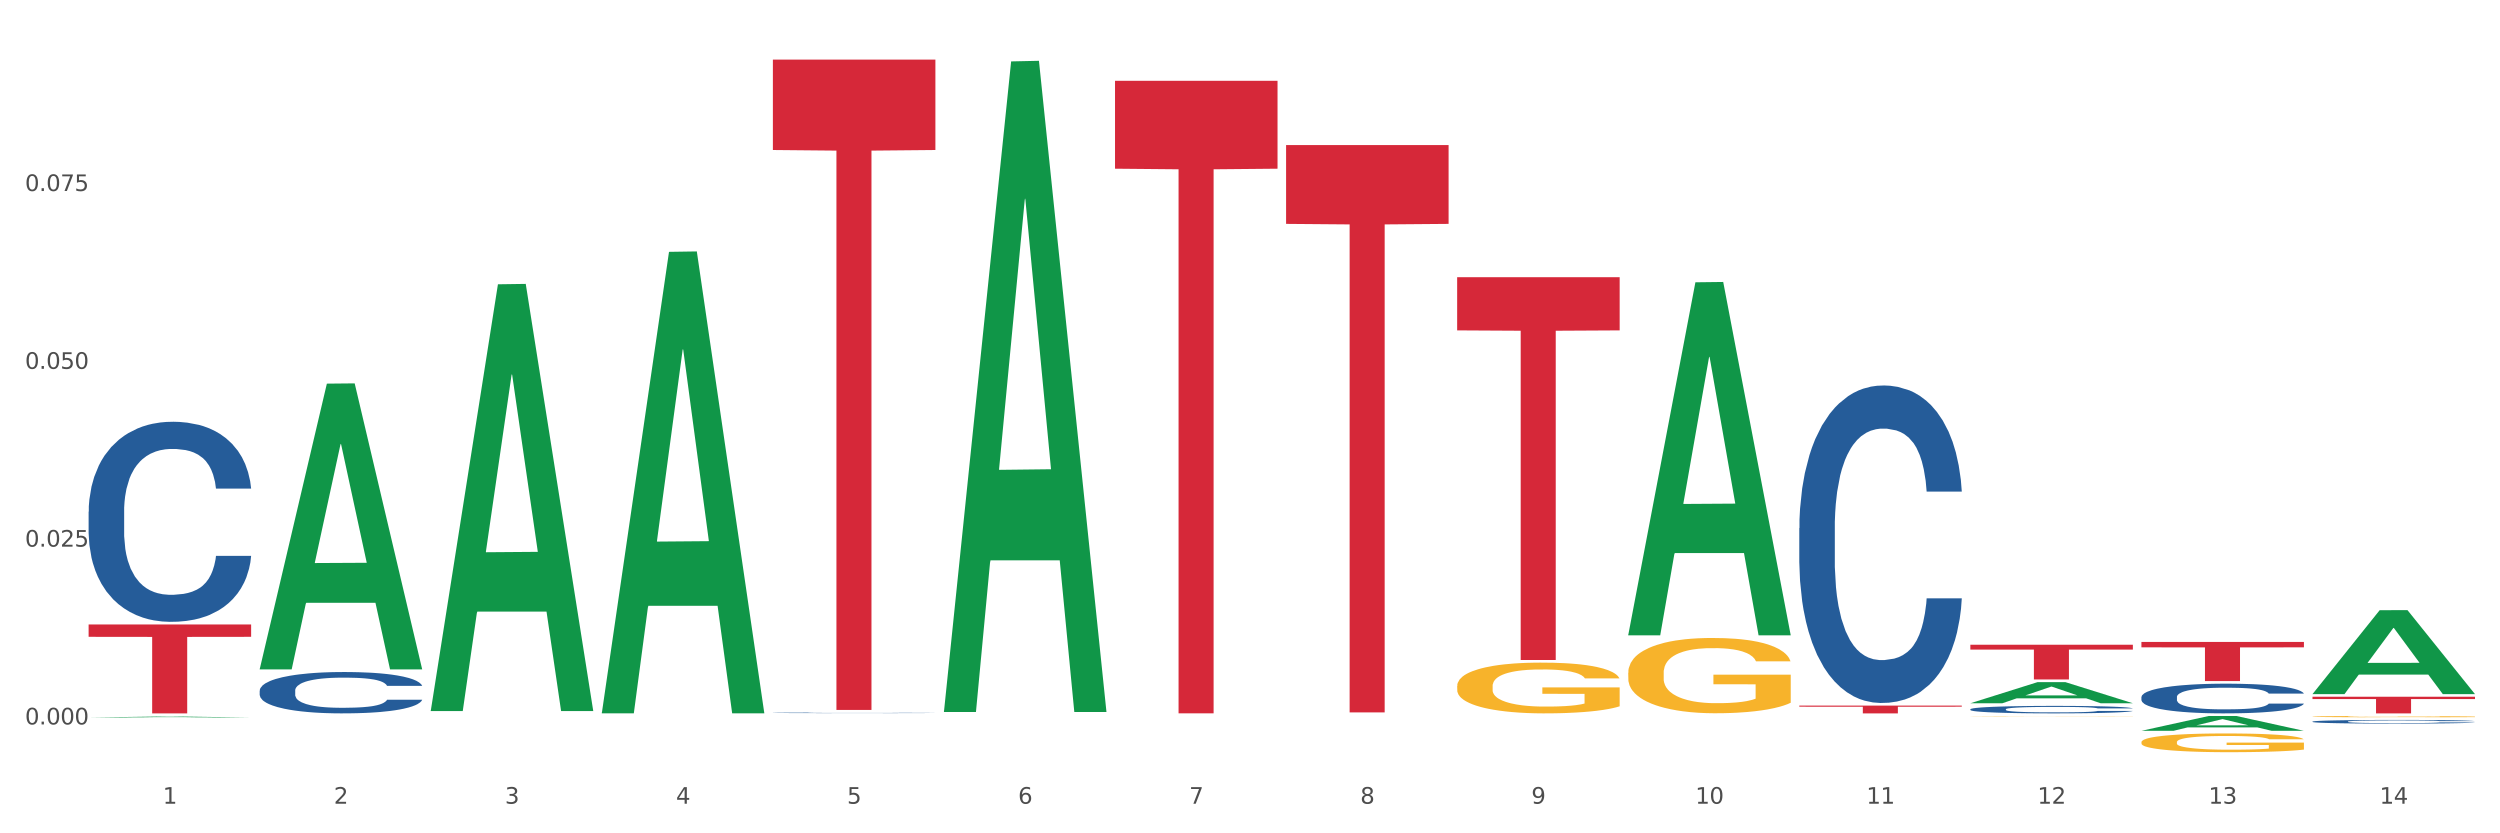 <?xml version="1.0" encoding="utf-8" standalone="no"?>
<!DOCTYPE svg PUBLIC "-//W3C//DTD SVG 1.1//EN"
  "http://www.w3.org/Graphics/SVG/1.1/DTD/svg11.dtd">
<svg xmlns:xlink="http://www.w3.org/1999/xlink" width="1080pt" height="360pt" viewBox="0 0 1080 360" xmlns="http://www.w3.org/2000/svg" version="1.1">
 <rect x="0" y="0" width="1080" height="360" fill="#333333" stroke="none"/>
 <defs>
  <style type="text/css">*{stroke-linejoin: round; stroke-linecap: butt}</style>
 </defs>
 <g id="figure_1">
  <g id="patch_1">
   <path d="M 0 360 
L 1080 360 
L 1080 0 
L 0 0 
z
" style="fill: #ffffff; stroke: #ffffff; stroke-linejoin: miter"/>
  </g>
  <g id="axes_1">
   <g id="matplotlib.axis_1">
    <g id="xtick_1">
     <g id="text_1">
      <!-- 1 -->
      <g style="fill: #4d4d4d" transform="translate(70.332 347.204) scale(0.096 -0.096)">
       <defs>
        <path id="DejaVuSans-31" d="M 794 531 
L 1825 531 
L 1825 4091 
L 703 3866 
L 703 4441 
L 1819 4666 
L 2450 4666 
L 2450 531 
L 3481 531 
L 3481 0 
L 794 0 
L 794 531 
z
" transform="scale(0.016)"/>
       </defs>
       <use xlink:href="#DejaVuSans-31"/>
      </g>
     </g>
    </g>
    <g id="xtick_2">
     <g id="text_2">
      <!-- 2 -->
      <g style="fill: #4d4d4d" transform="translate(144.233 347.204) scale(0.096 -0.096)">
       <defs>
        <path id="DejaVuSans-32" d="M 1228 531 
L 3431 531 
L 3431 0 
L 469 0 
L 469 531 
Q 828 903 1448 1529 
Q 2069 2156 2228 2338 
Q 2531 2678 2651 2914 
Q 2772 3150 2772 3378 
Q 2772 3750 2511 3984 
Q 2250 4219 1831 4219 
Q 1534 4219 1204 4116 
Q 875 4013 500 3803 
L 500 4441 
Q 881 4594 1212 4672 
Q 1544 4750 1819 4750 
Q 2544 4750 2975 4387 
Q 3406 4025 3406 3419 
Q 3406 3131 3298 2873 
Q 3191 2616 2906 2266 
Q 2828 2175 2409 1742 
Q 1991 1309 1228 531 
z
" transform="scale(0.016)"/>
       </defs>
       <use xlink:href="#DejaVuSans-32"/>
      </g>
     </g>
    </g>
    <g id="xtick_3">
     <g id="text_3">
      <!-- 3 -->
      <g style="fill: #4d4d4d" transform="translate(218.134 347.204) scale(0.096 -0.096)">
       <defs>
        <path id="DejaVuSans-33" d="M 2597 2516 
Q 3050 2419 3304 2112 
Q 3559 1806 3559 1356 
Q 3559 666 3084 287 
Q 2609 -91 1734 -91 
Q 1441 -91 1130 -33 
Q 819 25 488 141 
L 488 750 
Q 750 597 1062 519 
Q 1375 441 1716 441 
Q 2309 441 2620 675 
Q 2931 909 2931 1356 
Q 2931 1769 2642 2001 
Q 2353 2234 1838 2234 
L 1294 2234 
L 1294 2753 
L 1863 2753 
Q 2328 2753 2575 2939 
Q 2822 3125 2822 3475 
Q 2822 3834 2567 4026 
Q 2313 4219 1838 4219 
Q 1578 4219 1281 4162 
Q 984 4106 628 3988 
L 628 4550 
Q 988 4650 1302 4700 
Q 1616 4750 1894 4750 
Q 2613 4750 3031 4423 
Q 3450 4097 3450 3541 
Q 3450 3153 3228 2886 
Q 3006 2619 2597 2516 
z
" transform="scale(0.016)"/>
       </defs>
       <use xlink:href="#DejaVuSans-33"/>
      </g>
     </g>
    </g>
    <g id="xtick_4">
     <g id="text_4">
      <!-- 4 -->
      <g style="fill: #4d4d4d" transform="translate(292.034 347.204) scale(0.096 -0.096)">
       <defs>
        <path id="DejaVuSans-34" d="M 2419 4116 
L 825 1625 
L 2419 1625 
L 2419 4116 
z
M 2253 4666 
L 3047 4666 
L 3047 1625 
L 3713 1625 
L 3713 1100 
L 3047 1100 
L 3047 0 
L 2419 0 
L 2419 1100 
L 313 1100 
L 313 1709 
L 2253 4666 
z
" transform="scale(0.016)"/>
       </defs>
       <use xlink:href="#DejaVuSans-34"/>
      </g>
     </g>
    </g>
    <g id="xtick_5">
     <g id="text_5">
      <!-- 5 -->
      <g style="fill: #4d4d4d" transform="translate(365.935 347.204) scale(0.096 -0.096)">
       <defs>
        <path id="DejaVuSans-35" d="M 691 4666 
L 3169 4666 
L 3169 4134 
L 1269 4134 
L 1269 2991 
Q 1406 3038 1543 3061 
Q 1681 3084 1819 3084 
Q 2600 3084 3056 2656 
Q 3513 2228 3513 1497 
Q 3513 744 3044 326 
Q 2575 -91 1722 -91 
Q 1428 -91 1123 -41 
Q 819 9 494 109 
L 494 744 
Q 775 591 1075 516 
Q 1375 441 1709 441 
Q 2250 441 2565 725 
Q 2881 1009 2881 1497 
Q 2881 1984 2565 2268 
Q 2250 2553 1709 2553 
Q 1456 2553 1204 2497 
Q 953 2441 691 2322 
L 691 4666 
z
" transform="scale(0.016)"/>
       </defs>
       <use xlink:href="#DejaVuSans-35"/>
      </g>
     </g>
    </g>
    <g id="xtick_6">
     <g id="text_6">
      <!-- 6 -->
      <g style="fill: #4d4d4d" transform="translate(439.836 347.204) scale(0.096 -0.096)">
       <defs>
        <path id="DejaVuSans-36" d="M 2113 2584 
Q 1688 2584 1439 2293 
Q 1191 2003 1191 1497 
Q 1191 994 1439 701 
Q 1688 409 2113 409 
Q 2538 409 2786 701 
Q 3034 994 3034 1497 
Q 3034 2003 2786 2293 
Q 2538 2584 2113 2584 
z
M 3366 4563 
L 3366 3988 
Q 3128 4100 2886 4159 
Q 2644 4219 2406 4219 
Q 1781 4219 1451 3797 
Q 1122 3375 1075 2522 
Q 1259 2794 1537 2939 
Q 1816 3084 2150 3084 
Q 2853 3084 3261 2657 
Q 3669 2231 3669 1497 
Q 3669 778 3244 343 
Q 2819 -91 2113 -91 
Q 1303 -91 875 529 
Q 447 1150 447 2328 
Q 447 3434 972 4092 
Q 1497 4750 2381 4750 
Q 2619 4750 2861 4703 
Q 3103 4656 3366 4563 
z
" transform="scale(0.016)"/>
       </defs>
       <use xlink:href="#DejaVuSans-36"/>
      </g>
     </g>
    </g>
    <g id="xtick_7">
     <g id="text_7">
      <!-- 7 -->
      <g style="fill: #4d4d4d" transform="translate(513.737 347.204) scale(0.096 -0.096)">
       <defs>
        <path id="DejaVuSans-37" d="M 525 4666 
L 3525 4666 
L 3525 4397 
L 1831 0 
L 1172 0 
L 2766 4134 
L 525 4134 
L 525 4666 
z
" transform="scale(0.016)"/>
       </defs>
       <use xlink:href="#DejaVuSans-37"/>
      </g>
     </g>
    </g>
    <g id="xtick_8">
     <g id="text_8">
      <!-- 8 -->
      <g style="fill: #4d4d4d" transform="translate(587.638 347.204) scale(0.096 -0.096)">
       <defs>
        <path id="DejaVuSans-38" d="M 2034 2216 
Q 1584 2216 1326 1975 
Q 1069 1734 1069 1313 
Q 1069 891 1326 650 
Q 1584 409 2034 409 
Q 2484 409 2743 651 
Q 3003 894 3003 1313 
Q 3003 1734 2745 1975 
Q 2488 2216 2034 2216 
z
M 1403 2484 
Q 997 2584 770 2862 
Q 544 3141 544 3541 
Q 544 4100 942 4425 
Q 1341 4750 2034 4750 
Q 2731 4750 3128 4425 
Q 3525 4100 3525 3541 
Q 3525 3141 3298 2862 
Q 3072 2584 2669 2484 
Q 3125 2378 3379 2068 
Q 3634 1759 3634 1313 
Q 3634 634 3220 271 
Q 2806 -91 2034 -91 
Q 1263 -91 848 271 
Q 434 634 434 1313 
Q 434 1759 690 2068 
Q 947 2378 1403 2484 
z
M 1172 3481 
Q 1172 3119 1398 2916 
Q 1625 2713 2034 2713 
Q 2441 2713 2670 2916 
Q 2900 3119 2900 3481 
Q 2900 3844 2670 4047 
Q 2441 4250 2034 4250 
Q 1625 4250 1398 4047 
Q 1172 3844 1172 3481 
z
" transform="scale(0.016)"/>
       </defs>
       <use xlink:href="#DejaVuSans-38"/>
      </g>
     </g>
    </g>
    <g id="xtick_9">
     <g id="text_9">
      <!-- 9 -->
      <g style="fill: #4d4d4d" transform="translate(661.539 347.204) scale(0.096 -0.096)">
       <defs>
        <path id="DejaVuSans-39" d="M 703 97 
L 703 672 
Q 941 559 1184 500 
Q 1428 441 1663 441 
Q 2288 441 2617 861 
Q 2947 1281 2994 2138 
Q 2813 1869 2534 1725 
Q 2256 1581 1919 1581 
Q 1219 1581 811 2004 
Q 403 2428 403 3163 
Q 403 3881 828 4315 
Q 1253 4750 1959 4750 
Q 2769 4750 3195 4129 
Q 3622 3509 3622 2328 
Q 3622 1225 3098 567 
Q 2575 -91 1691 -91 
Q 1453 -91 1209 -44 
Q 966 3 703 97 
z
M 1959 2075 
Q 2384 2075 2632 2365 
Q 2881 2656 2881 3163 
Q 2881 3666 2632 3958 
Q 2384 4250 1959 4250 
Q 1534 4250 1286 3958 
Q 1038 3666 1038 3163 
Q 1038 2656 1286 2365 
Q 1534 2075 1959 2075 
z
" transform="scale(0.016)"/>
       </defs>
       <use xlink:href="#DejaVuSans-39"/>
      </g>
     </g>
    </g>
    <g id="xtick_10">
     <g id="text_10">
      <!-- 10 -->
      <g style="fill: #4d4d4d" transform="translate(732.386 347.204) scale(0.096 -0.096)">
       <defs>
        <path id="DejaVuSans-30" d="M 2034 4250 
Q 1547 4250 1301 3770 
Q 1056 3291 1056 2328 
Q 1056 1369 1301 889 
Q 1547 409 2034 409 
Q 2525 409 2770 889 
Q 3016 1369 3016 2328 
Q 3016 3291 2770 3770 
Q 2525 4250 2034 4250 
z
M 2034 4750 
Q 2819 4750 3233 4129 
Q 3647 3509 3647 2328 
Q 3647 1150 3233 529 
Q 2819 -91 2034 -91 
Q 1250 -91 836 529 
Q 422 1150 422 2328 
Q 422 3509 836 4129 
Q 1250 4750 2034 4750 
z
" transform="scale(0.016)"/>
       </defs>
       <use xlink:href="#DejaVuSans-31"/>
       <use xlink:href="#DejaVuSans-30" transform="translate(63.623 0)"/>
      </g>
     </g>
    </g>
    <g id="xtick_11">
     <g id="text_11">
      <!-- 11 -->
      <g style="fill: #4d4d4d" transform="translate(806.287 347.204) scale(0.096 -0.096)">
       <use xlink:href="#DejaVuSans-31"/>
       <use xlink:href="#DejaVuSans-31" transform="translate(63.623 0)"/>
      </g>
     </g>
    </g>
    <g id="xtick_12">
     <g id="text_12">
      <!-- 12 -->
      <g style="fill: #4d4d4d" transform="translate(880.187 347.204) scale(0.096 -0.096)">
       <use xlink:href="#DejaVuSans-31"/>
       <use xlink:href="#DejaVuSans-32" transform="translate(63.623 0)"/>
      </g>
     </g>
    </g>
    <g id="xtick_13">
     <g id="text_13">
      <!-- 13 -->
      <g style="fill: #4d4d4d" transform="translate(954.088 347.204) scale(0.096 -0.096)">
       <use xlink:href="#DejaVuSans-31"/>
       <use xlink:href="#DejaVuSans-33" transform="translate(63.623 0)"/>
      </g>
     </g>
    </g>
    <g id="xtick_14">
     <g id="text_14">
      <!-- 14 -->
      <g style="fill: #4d4d4d" transform="translate(1027.989 347.204) scale(0.096 -0.096)">
       <use xlink:href="#DejaVuSans-31"/>
       <use xlink:href="#DejaVuSans-34" transform="translate(63.623 0)"/>
      </g>
     </g>
    </g>
    <g id="xtick_15"/>
    <g id="xtick_16"/>
    <g id="xtick_17"/>
    <g id="xtick_18"/>
    <g id="xtick_19"/>
    <g id="xtick_20"/>
    <g id="xtick_21"/>
    <g id="xtick_22"/>
    <g id="xtick_23"/>
    <g id="xtick_24"/>
    <g id="xtick_25"/>
    <g id="xtick_26"/>
    <g id="xtick_27"/>
   </g>
   <g id="matplotlib.axis_2">
    <g id="ytick_1">
     <g id="text_15">
      <!-- 0.000 -->
      <g style="fill: #4d4d4d" transform="translate(10.8 312.959) scale(0.096 -0.096)">
       <defs>
        <path id="DejaVuSans-2e" d="M 684 794 
L 1344 794 
L 1344 0 
L 684 0 
L 684 794 
z
" transform="scale(0.016)"/>
       </defs>
       <use xlink:href="#DejaVuSans-30"/>
       <use xlink:href="#DejaVuSans-2e" transform="translate(63.623 0)"/>
       <use xlink:href="#DejaVuSans-30" transform="translate(95.41 0)"/>
       <use xlink:href="#DejaVuSans-30" transform="translate(159.033 0)"/>
       <use xlink:href="#DejaVuSans-30" transform="translate(222.656 0)"/>
      </g>
     </g>
    </g>
    <g id="ytick_2">
     <g id="text_16">
      <!-- 0.025 -->
      <g style="fill: #4d4d4d" transform="translate(10.8 236.147) scale(0.096 -0.096)">
       <use xlink:href="#DejaVuSans-30"/>
       <use xlink:href="#DejaVuSans-2e" transform="translate(63.623 0)"/>
       <use xlink:href="#DejaVuSans-30" transform="translate(95.41 0)"/>
       <use xlink:href="#DejaVuSans-32" transform="translate(159.033 0)"/>
       <use xlink:href="#DejaVuSans-35" transform="translate(222.656 0)"/>
      </g>
     </g>
    </g>
    <g id="ytick_3">
     <g id="text_17">
      <!-- 0.050 -->
      <g style="fill: #4d4d4d" transform="translate(10.8 159.336) scale(0.096 -0.096)">
       <use xlink:href="#DejaVuSans-30"/>
       <use xlink:href="#DejaVuSans-2e" transform="translate(63.623 0)"/>
       <use xlink:href="#DejaVuSans-30" transform="translate(95.41 0)"/>
       <use xlink:href="#DejaVuSans-35" transform="translate(159.033 0)"/>
       <use xlink:href="#DejaVuSans-30" transform="translate(222.656 0)"/>
      </g>
     </g>
    </g>
    <g id="ytick_4">
     <g id="text_18">
      <!-- 0.075 -->
      <g style="fill: #4d4d4d" transform="translate(10.8 82.524) scale(0.096 -0.096)">
       <use xlink:href="#DejaVuSans-30"/>
       <use xlink:href="#DejaVuSans-2e" transform="translate(63.623 0)"/>
       <use xlink:href="#DejaVuSans-30" transform="translate(95.41 0)"/>
       <use xlink:href="#DejaVuSans-37" transform="translate(159.033 0)"/>
       <use xlink:href="#DejaVuSans-35" transform="translate(222.656 0)"/>
      </g>
     </g>
    </g>
    <g id="ytick_5"/>
    <g id="ytick_6"/>
    <g id="ytick_7"/>
    <g id="ytick_8"/>
   </g>
   <g id="PolyCollection_1">
    <path d="M 38.283 309.976 
L 38.355 309.976 
L 67.306 309.556 
L 79.321 309.556 
L 108.489 309.977 
L 94.592 309.977 
L 88.296 309.879 
L 58.404 309.879 
L 58.187 309.88 
L 52.107 309.977 
L 38.283 309.977 
L 38.283 309.976 
L 62.167 309.82 
L 84.532 309.82 
L 73.458 309.645 
L 73.314 309.645 
L 73.169 309.646 
L 62.095 309.82 
L 62.167 309.82 
L 38.283 309.976 
z
" clip-path="url(#p40787aff06)" style="fill: #109648"/>
    <path d="M 925.093 320.593 
L 925.176 320.586 
L 925.176 320.32 
L 925.342 320.091 
L 926.171 319.536 
L 927.414 319.077 
L 928.326 318.833 
L 929.238 318.634 
L 930.315 318.434 
L 931.641 318.227 
L 934.045 317.924 
L 935.537 317.768 
L 937.361 317.606 
L 940.676 317.369 
L 943.08 317.236 
L 945.567 317.125 
L 949.628 316.992 
L 952.28 316.933 
L 955.099 316.888 
L 958.497 316.859 
L 961.067 316.851 
L 966.703 316.873 
L 971.51 316.94 
L 973.831 316.992 
L 976.815 317.08 
L 978.39 317.14 
L 980.96 317.258 
L 983.612 317.413 
L 985.436 317.546 
L 988.171 317.798 
L 990.243 318.049 
L 992.149 318.36 
L 993.144 318.574 
L 993.89 318.774 
L 994.553 319.003 
L 995.216 319.366 
L 980.296 319.366 
L 979.716 319.107 
L 978.805 318.863 
L 977.478 318.626 
L 976.318 318.478 
L 974.329 318.293 
L 972.505 318.175 
L 970.599 318.086 
L 968.278 318.012 
L 966.454 317.975 
L 963.885 317.946 
L 958.829 317.953 
L 955.43 318.012 
L 953.109 318.086 
L 951.617 318.153 
L 950.291 318.227 
L 948.799 318.33 
L 947.059 318.486 
L 945.815 318.626 
L 944.572 318.804 
L 943.577 318.981 
L 942.665 319.188 
L 941.92 319.41 
L 941.339 319.639 
L 940.842 319.92 
L 940.428 320.386 
L 940.428 321.4 
L 940.593 321.629 
L 941.008 321.932 
L 941.505 322.161 
L 942.334 322.435 
L 943.08 322.62 
L 944.489 322.886 
L 946.064 323.108 
L 947.307 323.248 
L 948.551 323.367 
L 950.706 323.53 
L 953.109 323.663 
L 955.182 323.744 
L 958 323.818 
L 959.906 323.848 
L 961.564 323.862 
L 965.625 323.862 
L 968.526 323.84 
L 971.759 323.788 
L 974.246 323.722 
L 976.318 323.64 
L 978.639 323.507 
L 980.131 323.382 
L 980.131 321.836 
L 961.895 321.829 
L 961.895 320.8 
L 995.299 320.8 
L 995.299 323.818 
L 993.89 323.973 
L 992.315 324.114 
L 990.657 324.24 
L 988.171 324.395 
L 985.187 324.543 
L 982.534 324.646 
L 979.716 324.735 
L 976.401 324.816 
L 972.091 324.89 
L 969.438 324.92 
L 966.123 324.942 
L 962.227 324.95 
L 958.829 324.935 
L 955.513 324.898 
L 952.032 324.831 
L 948.633 324.735 
L 946.064 324.639 
L 943.494 324.521 
L 940.759 324.365 
L 938.604 324.217 
L 936.946 324.084 
L 935.123 323.914 
L 933.133 323.692 
L 931.641 323.493 
L 930.315 323.285 
L 928.906 323.019 
L 927.912 322.79 
L 926.917 322.502 
L 926.337 322.287 
L 925.674 321.954 
L 925.176 321.488 
L 925.093 320.593 
z
" clip-path="url(#p40787aff06)" style="fill: #f7b32b"/>
    <path d="M 998.994 309.571 
L 999.077 309.57 
L 999.077 309.552 
L 999.243 309.536 
L 1000.072 309.498 
L 1001.315 309.466 
L 1002.227 309.449 
L 1003.139 309.435 
L 1004.216 309.421 
L 1005.542 309.407 
L 1007.946 309.386 
L 1009.438 309.375 
L 1011.262 309.364 
L 1014.577 309.348 
L 1016.981 309.339 
L 1019.467 309.331 
L 1023.529 309.322 
L 1026.181 309.318 
L 1029 309.315 
L 1032.398 309.313 
L 1034.967 309.312 
L 1040.604 309.314 
L 1045.411 309.318 
L 1047.732 309.322 
L 1050.716 309.328 
L 1052.291 309.332 
L 1054.86 309.34 
L 1057.513 309.351 
L 1059.336 309.36 
L 1062.072 309.378 
L 1064.144 309.395 
L 1066.05 309.416 
L 1067.045 309.431 
L 1067.791 309.445 
L 1068.454 309.461 
L 1069.117 309.486 
L 1054.197 309.486 
L 1053.617 309.468 
L 1052.705 309.451 
L 1051.379 309.435 
L 1050.219 309.425 
L 1048.229 309.412 
L 1046.406 309.404 
L 1044.499 309.397 
L 1042.179 309.392 
L 1040.355 309.39 
L 1037.786 309.388 
L 1032.729 309.388 
L 1029.331 309.392 
L 1027.01 309.397 
L 1025.518 309.402 
L 1024.192 309.407 
L 1022.7 309.414 
L 1020.959 309.425 
L 1019.716 309.435 
L 1018.473 309.447 
L 1017.478 309.459 
L 1016.566 309.474 
L 1015.82 309.489 
L 1015.24 309.505 
L 1014.743 309.524 
L 1014.328 309.556 
L 1014.328 309.627 
L 1014.494 309.642 
L 1014.909 309.663 
L 1015.406 309.679 
L 1016.235 309.698 
L 1016.981 309.711 
L 1018.39 309.729 
L 1019.965 309.745 
L 1021.208 309.754 
L 1022.451 309.762 
L 1024.606 309.774 
L 1027.01 309.783 
L 1029.082 309.789 
L 1031.901 309.794 
L 1033.807 309.796 
L 1035.465 309.797 
L 1039.526 309.797 
L 1042.427 309.795 
L 1045.66 309.792 
L 1048.147 309.787 
L 1050.219 309.781 
L 1052.54 309.772 
L 1054.032 309.764 
L 1054.032 309.657 
L 1035.796 309.656 
L 1035.796 309.585 
L 1069.2 309.585 
L 1069.2 309.794 
L 1067.791 309.804 
L 1066.216 309.814 
L 1064.558 309.823 
L 1062.072 309.834 
L 1059.088 309.844 
L 1056.435 309.851 
L 1053.617 309.857 
L 1050.302 309.863 
L 1045.991 309.868 
L 1043.339 309.87 
L 1040.024 309.871 
L 1036.128 309.872 
L 1032.729 309.871 
L 1029.414 309.868 
L 1025.933 309.864 
L 1022.534 309.857 
L 1019.965 309.85 
L 1017.395 309.842 
L 1014.66 309.832 
L 1012.505 309.821 
L 1010.847 309.812 
L 1009.024 309.8 
L 1007.034 309.785 
L 1005.542 309.771 
L 1004.216 309.757 
L 1002.807 309.738 
L 1001.812 309.723 
L 1000.818 309.703 
L 1000.237 309.688 
L 999.574 309.665 
L 999.077 309.633 
L 998.994 309.571 
z
" clip-path="url(#p40787aff06)" style="fill: #f7b32b"/>
    <path d="M 998.994 311.721 
L 999.077 311.72 
L 999.077 311.679 
L 999.326 311.624 
L 1000.239 311.522 
L 1001.401 311.445 
L 1003.392 311.355 
L 1004.471 311.317 
L 1005.882 311.275 
L 1008.786 311.207 
L 1012.106 311.149 
L 1014.43 311.117 
L 1016.172 311.096 
L 1020.073 311.06 
L 1022.313 311.044 
L 1024.637 311.031 
L 1026.628 311.022 
L 1029.948 311.012 
L 1032.603 311.008 
L 1035.674 311.006 
L 1038.246 311.008 
L 1041.649 311.013 
L 1046.628 311.031 
L 1048.537 311.041 
L 1051.109 311.058 
L 1053.765 311.082 
L 1055.922 311.105 
L 1058.412 311.138 
L 1060.984 311.182 
L 1063.474 311.237 
L 1065.217 311.288 
L 1066.627 311.342 
L 1067.872 311.407 
L 1068.785 311.478 
L 1069.2 311.538 
L 1054.014 311.538 
L 1053.599 311.484 
L 1052.769 311.426 
L 1051.939 311.387 
L 1051.026 311.355 
L 1049.615 311.319 
L 1048.371 311.295 
L 1046.296 311.268 
L 1044.387 311.25 
L 1042.811 311.24 
L 1040.902 311.231 
L 1036.836 311.223 
L 1033.931 311.223 
L 1032.105 311.226 
L 1029.865 311.233 
L 1027.956 311.243 
L 1025.716 311.26 
L 1023.973 311.279 
L 1022.23 311.304 
L 1021.234 311.321 
L 1019.741 311.353 
L 1018.745 311.38 
L 1017.417 311.425 
L 1016.67 311.457 
L 1015.342 311.539 
L 1014.761 311.6 
L 1014.512 311.643 
L 1014.347 311.689 
L 1014.347 311.916 
L 1014.844 312.018 
L 1015.259 312.061 
L 1015.923 312.111 
L 1017.168 312.174 
L 1018.994 312.237 
L 1020.902 312.282 
L 1022.479 312.31 
L 1023.973 312.33 
L 1025.467 312.346 
L 1027.292 312.36 
L 1028.786 312.369 
L 1031.027 312.378 
L 1033.682 312.382 
L 1035.757 312.382 
L 1039.989 312.375 
L 1041.898 312.368 
L 1043.723 312.358 
L 1045.715 312.342 
L 1047.292 312.324 
L 1048.205 312.311 
L 1049.698 312.283 
L 1050.86 312.254 
L 1051.856 312.221 
L 1052.52 312.192 
L 1053.267 312.148 
L 1053.848 312.099 
L 1054.014 312.073 
L 1069.2 312.073 
L 1068.868 312.125 
L 1068.287 312.176 
L 1067.125 312.244 
L 1066.213 312.283 
L 1064.802 312.331 
L 1063.308 312.372 
L 1061.233 312.417 
L 1059.325 312.451 
L 1057.333 312.48 
L 1055.175 312.506 
L 1051.275 312.542 
L 1049.864 312.552 
L 1046.877 312.57 
L 1044.553 312.58 
L 1041.151 312.59 
L 1037.665 312.596 
L 1034.014 312.597 
L 1030.778 312.594 
L 1027.209 312.586 
L 1024.969 312.577 
L 1022.479 312.564 
L 1019.575 312.544 
L 1016.836 312.519 
L 1014.264 312.49 
L 1011.857 312.456 
L 1009.616 312.419 
L 1006.712 312.356 
L 1004.554 312.295 
L 1002.977 312.238 
L 1001.899 312.19 
L 1000.82 312.129 
L 1000.239 312.087 
L 999.326 311.986 
L 998.994 311.891 
L 998.994 311.721 
z
" clip-path="url(#p40787aff06)" style="fill: #255c99"/>
    <path d="M 998.994 301.003 
L 1069.2 301.003 
L 1069.2 302 
L 1041.583 302.007 
L 1041.583 308.178 
L 1026.444 308.178 
L 1026.444 302.007 
L 998.994 302 
L 998.994 301.01 
L 998.994 301.003 
z
" clip-path="url(#p40787aff06)" style="fill: #d62839"/>
    <path d="M 925.093 277.307 
L 995.299 277.307 
L 995.299 279.657 
L 967.683 279.673 
L 967.683 294.214 
L 952.543 294.214 
L 952.543 279.673 
L 925.093 279.657 
L 925.093 277.323 
L 925.093 277.307 
z
" clip-path="url(#p40787aff06)" style="fill: #d62839"/>
    <path d="M 851.192 278.535 
L 921.398 278.535 
L 921.398 280.621 
L 893.782 280.635 
L 893.782 293.54 
L 878.643 293.54 
L 878.643 280.635 
L 851.192 280.621 
L 851.192 278.55 
L 851.192 278.535 
z
" clip-path="url(#p40787aff06)" style="fill: #d62839"/>
    <path d="M 777.292 304.828 
L 847.497 304.828 
L 847.497 305.294 
L 819.881 305.297 
L 819.881 308.178 
L 804.742 308.178 
L 804.742 305.297 
L 777.292 305.294 
L 777.292 304.831 
L 777.292 304.828 
z
" clip-path="url(#p40787aff06)" style="fill: #d62839"/>
    <path d="M 629.49 119.742 
L 699.696 119.742 
L 699.696 142.724 
L 672.079 142.879 
L 672.079 285.12 
L 656.94 285.12 
L 656.94 142.879 
L 629.49 142.724 
L 629.49 119.897 
L 629.49 119.742 
z
" clip-path="url(#p40787aff06)" style="fill: #d62839"/>
    <path d="M 555.589 62.656 
L 625.795 62.656 
L 625.795 96.716 
L 598.178 96.946 
L 598.178 307.747 
L 583.039 307.747 
L 583.039 96.946 
L 555.589 96.716 
L 555.589 62.886 
L 555.589 62.656 
z
" clip-path="url(#p40787aff06)" style="fill: #d62839"/>
    <path d="M 481.688 34.904 
L 551.894 34.904 
L 551.894 72.877 
L 524.277 73.134 
L 524.277 308.157 
L 509.138 308.157 
L 509.138 73.134 
L 481.688 72.877 
L 481.688 35.16 
L 481.688 34.904 
z
" clip-path="url(#p40787aff06)" style="fill: #d62839"/>
    <path d="M 333.886 25.759 
L 404.092 25.759 
L 404.092 64.801 
L 376.476 65.065 
L 376.476 306.703 
L 361.337 306.703 
L 361.337 65.065 
L 333.886 64.801 
L 333.886 26.023 
L 333.886 25.759 
z
" clip-path="url(#p40787aff06)" style="fill: #d62839"/>
    <path d="M 38.283 269.77 
L 108.489 269.77 
L 108.489 275.108 
L 80.872 275.144 
L 80.872 308.178 
L 65.733 308.178 
L 65.733 275.144 
L 38.283 275.108 
L 38.283 269.806 
L 38.283 269.77 
z
" clip-path="url(#p40787aff06)" style="fill: #d62839"/>
    <path d="M 38.283 221.035 
L 38.366 220.956 
L 38.366 218.746 
L 38.615 215.746 
L 39.528 210.221 
L 40.69 206.037 
L 42.681 201.142 
L 43.76 199.09 
L 45.171 196.801 
L 48.075 193.091 
L 51.395 189.933 
L 53.718 188.196 
L 55.461 187.091 
L 59.361 185.118 
L 61.602 184.249 
L 63.926 183.539 
L 65.917 183.065 
L 69.237 182.513 
L 71.892 182.276 
L 74.963 182.197 
L 77.535 182.276 
L 80.938 182.592 
L 85.917 183.539 
L 87.825 184.092 
L 90.398 185.039 
L 93.053 186.302 
L 95.211 187.565 
L 97.701 189.38 
L 100.273 191.749 
L 102.763 194.748 
L 104.506 197.511 
L 105.916 200.432 
L 107.161 203.984 
L 108.074 207.852 
L 108.489 211.089 
L 93.302 211.089 
L 92.888 208.168 
L 92.058 205.011 
L 91.228 202.879 
L 90.315 201.142 
L 88.904 199.169 
L 87.659 197.906 
L 85.585 196.406 
L 83.676 195.459 
L 82.099 194.906 
L 80.191 194.433 
L 76.124 193.959 
L 73.22 193.959 
L 71.394 194.117 
L 69.154 194.512 
L 67.245 195.064 
L 65.004 196.011 
L 63.262 197.038 
L 61.519 198.38 
L 60.523 199.327 
L 59.029 201.064 
L 58.034 202.484 
L 56.706 204.932 
L 55.959 206.668 
L 54.631 211.168 
L 54.05 214.483 
L 53.801 216.773 
L 53.635 219.299 
L 53.635 231.613 
L 54.133 237.139 
L 54.548 239.507 
L 55.212 242.191 
L 56.457 245.664 
L 58.283 249.059 
L 60.191 251.506 
L 61.768 253.006 
L 63.262 254.111 
L 64.755 254.979 
L 66.581 255.769 
L 68.075 256.242 
L 70.315 256.716 
L 72.971 256.953 
L 75.046 256.953 
L 79.278 256.558 
L 81.187 256.163 
L 83.012 255.611 
L 85.004 254.743 
L 86.581 253.795 
L 87.493 253.085 
L 88.987 251.585 
L 90.149 250.006 
L 91.145 248.191 
L 91.809 246.612 
L 92.556 244.244 
L 93.136 241.56 
L 93.302 240.139 
L 108.489 240.139 
L 108.157 242.981 
L 107.576 245.743 
L 106.414 249.454 
L 105.501 251.585 
L 104.091 254.19 
L 102.597 256.4 
L 100.522 258.847 
L 98.614 260.663 
L 96.622 262.242 
L 94.464 263.663 
L 90.564 265.636 
L 89.153 266.189 
L 86.166 267.136 
L 83.842 267.689 
L 80.44 268.241 
L 76.954 268.557 
L 73.303 268.636 
L 70.066 268.478 
L 66.498 268.004 
L 64.257 267.531 
L 61.768 266.82 
L 58.863 265.715 
L 56.125 264.373 
L 53.552 262.794 
L 51.146 260.979 
L 48.905 258.926 
L 46.001 255.532 
L 43.843 252.216 
L 42.266 249.138 
L 41.187 246.533 
L 40.109 243.217 
L 39.528 240.928 
L 38.615 235.402 
L 38.283 230.271 
L 38.283 221.035 
z
" clip-path="url(#p40787aff06)" style="fill: #255c99"/>
    <path d="M 112.184 298.34 
L 112.267 298.324 
L 112.267 297.867 
L 112.516 297.247 
L 113.429 296.105 
L 114.59 295.24 
L 116.582 294.229 
L 117.661 293.805 
L 119.072 293.331 
L 121.976 292.565 
L 125.296 291.912 
L 127.619 291.553 
L 129.362 291.325 
L 133.262 290.917 
L 135.503 290.737 
L 137.826 290.591 
L 139.818 290.493 
L 143.137 290.379 
L 145.793 290.33 
L 148.863 290.313 
L 151.436 290.33 
L 154.838 290.395 
L 159.818 290.591 
L 161.726 290.705 
L 164.299 290.901 
L 166.954 291.162 
L 169.112 291.423 
L 171.602 291.798 
L 174.174 292.287 
L 176.664 292.907 
L 178.406 293.478 
L 179.817 294.082 
L 181.062 294.816 
L 181.975 295.616 
L 182.39 296.284 
L 167.203 296.284 
L 166.788 295.681 
L 165.959 295.028 
L 165.129 294.588 
L 164.216 294.229 
L 162.805 293.821 
L 161.56 293.56 
L 159.486 293.25 
L 157.577 293.054 
L 156 292.94 
L 154.092 292.842 
L 150.025 292.744 
L 147.121 292.744 
L 145.295 292.777 
L 143.055 292.858 
L 141.146 292.973 
L 138.905 293.168 
L 137.163 293.38 
L 135.42 293.658 
L 134.424 293.854 
L 132.93 294.212 
L 131.934 294.506 
L 130.607 295.012 
L 129.86 295.371 
L 128.532 296.301 
L 127.951 296.986 
L 127.702 297.459 
L 127.536 297.981 
L 127.536 300.526 
L 128.034 301.668 
L 128.449 302.158 
L 129.113 302.712 
L 130.358 303.43 
L 132.183 304.132 
L 134.092 304.638 
L 135.669 304.948 
L 137.163 305.176 
L 138.656 305.355 
L 140.482 305.519 
L 141.976 305.616 
L 144.216 305.714 
L 146.872 305.763 
L 148.946 305.763 
L 153.179 305.682 
L 155.087 305.6 
L 156.913 305.486 
L 158.905 305.306 
L 160.481 305.111 
L 161.394 304.964 
L 162.888 304.654 
L 164.05 304.328 
L 165.046 303.952 
L 165.71 303.626 
L 166.456 303.137 
L 167.037 302.582 
L 167.203 302.288 
L 182.39 302.288 
L 182.058 302.876 
L 181.477 303.447 
L 180.315 304.213 
L 179.402 304.654 
L 177.991 305.192 
L 176.498 305.649 
L 174.423 306.155 
L 172.514 306.53 
L 170.523 306.856 
L 168.365 307.15 
L 164.465 307.558 
L 163.054 307.672 
L 160.067 307.868 
L 157.743 307.982 
L 154.341 308.096 
L 150.855 308.162 
L 147.204 308.178 
L 143.967 308.145 
L 140.399 308.047 
L 138.158 307.949 
L 135.669 307.803 
L 132.764 307.574 
L 130.026 307.297 
L 127.453 306.971 
L 125.047 306.595 
L 122.806 306.171 
L 119.902 305.47 
L 117.744 304.784 
L 116.167 304.148 
L 115.088 303.61 
L 114.01 302.925 
L 113.429 302.451 
L 112.516 301.309 
L 112.184 300.249 
L 112.184 298.34 
z
" clip-path="url(#p40787aff06)" style="fill: #255c99"/>
    <path d="M 333.886 307.941 
L 333.969 307.941 
L 333.969 307.935 
L 334.218 307.927 
L 335.131 307.912 
L 336.293 307.901 
L 338.285 307.888 
L 339.363 307.883 
L 340.774 307.876 
L 343.679 307.866 
L 346.998 307.858 
L 349.322 307.853 
L 351.064 307.85 
L 354.965 307.845 
L 357.205 307.843 
L 359.529 307.841 
L 361.521 307.84 
L 364.84 307.838 
L 367.496 307.837 
L 370.566 307.837 
L 373.139 307.837 
L 376.541 307.838 
L 381.52 307.841 
L 383.429 307.842 
L 386.001 307.845 
L 388.657 307.848 
L 390.815 307.852 
L 393.304 307.856 
L 395.877 307.863 
L 398.366 307.871 
L 400.109 307.878 
L 401.52 307.886 
L 402.764 307.896 
L 403.677 307.906 
L 404.092 307.915 
L 388.906 307.915 
L 388.491 307.907 
L 387.661 307.898 
L 386.831 307.893 
L 385.918 307.888 
L 384.508 307.883 
L 383.263 307.879 
L 381.188 307.875 
L 379.28 307.873 
L 377.703 307.871 
L 375.794 307.87 
L 371.728 307.869 
L 368.823 307.869 
L 366.998 307.869 
L 364.757 307.87 
L 362.848 307.872 
L 360.608 307.874 
L 358.865 307.877 
L 357.122 307.881 
L 356.127 307.883 
L 354.633 307.888 
L 353.637 307.892 
L 352.309 307.898 
L 351.562 307.903 
L 350.235 307.915 
L 349.654 307.924 
L 349.405 307.93 
L 349.239 307.937 
L 349.239 307.97 
L 349.737 307.985 
L 350.152 307.991 
L 350.816 307.998 
L 352.06 308.008 
L 353.886 308.017 
L 355.795 308.023 
L 357.371 308.027 
L 358.865 308.03 
L 360.359 308.033 
L 362.185 308.035 
L 363.678 308.036 
L 365.919 308.037 
L 368.574 308.038 
L 370.649 308.038 
L 374.881 308.037 
L 376.79 308.036 
L 378.616 308.034 
L 380.607 308.032 
L 382.184 308.029 
L 383.097 308.027 
L 384.591 308.023 
L 385.752 308.019 
L 386.748 308.014 
L 387.412 308.01 
L 388.159 308.004 
L 388.74 307.997 
L 388.906 307.993 
L 404.092 307.993 
L 403.76 308 
L 403.179 308.008 
L 402.018 308.018 
L 401.105 308.023 
L 399.694 308.03 
L 398.2 308.036 
L 396.126 308.043 
L 394.217 308.048 
L 392.225 308.052 
L 390.068 308.056 
L 386.167 308.061 
L 384.757 308.063 
L 381.769 308.065 
L 379.446 308.067 
L 376.043 308.068 
L 372.558 308.069 
L 368.906 308.069 
L 365.67 308.069 
L 362.102 308.067 
L 359.861 308.066 
L 357.371 308.064 
L 354.467 308.061 
L 351.728 308.058 
L 349.156 308.053 
L 346.749 308.049 
L 344.509 308.043 
L 341.604 308.034 
L 339.446 308.025 
L 337.87 308.017 
L 336.791 308.01 
L 335.712 308.001 
L 335.131 307.995 
L 334.218 307.98 
L 333.886 307.966 
L 333.886 307.941 
z
" clip-path="url(#p40787aff06)" style="fill: #255c99"/>
    <path d="M 777.292 228.155 
L 777.375 228.03 
L 777.375 224.523 
L 777.624 219.762 
L 778.536 210.993 
L 779.698 204.354 
L 781.69 196.587 
L 782.769 193.33 
L 784.179 189.697 
L 787.084 183.809 
L 790.403 178.798 
L 792.727 176.042 
L 794.47 174.289 
L 798.37 171.157 
L 800.611 169.779 
L 802.934 168.651 
L 804.926 167.9 
L 808.245 167.023 
L 810.901 166.647 
L 813.971 166.522 
L 816.544 166.647 
L 819.946 167.148 
L 824.925 168.651 
L 826.834 169.528 
L 829.407 171.032 
L 832.062 173.036 
L 834.22 175.04 
L 836.709 177.922 
L 839.282 181.68 
L 841.771 186.44 
L 843.514 190.824 
L 844.925 195.46 
L 846.17 201.097 
L 847.082 207.235 
L 847.497 212.371 
L 832.311 212.371 
L 831.896 207.736 
L 831.066 202.725 
L 830.236 199.343 
L 829.324 196.587 
L 827.913 193.455 
L 826.668 191.451 
L 824.593 189.071 
L 822.685 187.567 
L 821.108 186.691 
L 819.199 185.939 
L 815.133 185.187 
L 812.229 185.187 
L 810.403 185.438 
L 808.162 186.064 
L 806.254 186.941 
L 804.013 188.444 
L 802.27 190.073 
L 800.528 192.202 
L 799.532 193.706 
L 798.038 196.462 
L 797.042 198.717 
L 795.714 202.6 
L 794.968 205.356 
L 793.64 212.496 
L 793.059 217.758 
L 792.81 221.391 
L 792.644 225.399 
L 792.644 244.942 
L 793.142 253.711 
L 793.557 257.469 
L 794.221 261.728 
L 795.465 267.24 
L 797.291 272.627 
L 799.2 276.51 
L 800.777 278.89 
L 802.27 280.644 
L 803.764 282.022 
L 805.59 283.275 
L 807.083 284.026 
L 809.324 284.778 
L 811.98 285.154 
L 814.054 285.154 
L 818.286 284.528 
L 820.195 283.901 
L 822.021 283.024 
L 824.012 281.646 
L 825.589 280.143 
L 826.502 279.016 
L 827.996 276.635 
L 829.158 274.13 
L 830.153 271.249 
L 830.817 268.743 
L 831.564 264.985 
L 832.145 260.726 
L 832.311 258.471 
L 847.497 258.471 
L 847.165 262.981 
L 846.585 267.365 
L 845.423 273.253 
L 844.51 276.635 
L 843.099 280.769 
L 841.605 284.277 
L 839.531 288.16 
L 837.622 291.042 
L 835.63 293.547 
L 833.473 295.802 
L 829.573 298.934 
L 828.162 299.811 
L 825.174 301.314 
L 822.851 302.191 
L 819.448 303.068 
L 815.963 303.569 
L 812.312 303.694 
L 809.075 303.444 
L 805.507 302.692 
L 803.266 301.94 
L 800.777 300.813 
L 797.872 299.059 
L 795.134 296.929 
L 792.561 294.424 
L 790.154 291.543 
L 787.914 288.286 
L 785.009 282.899 
L 782.852 277.638 
L 781.275 272.752 
L 780.196 268.618 
L 779.117 263.357 
L 778.536 259.724 
L 777.624 250.955 
L 777.292 242.812 
L 777.292 228.155 
z
" clip-path="url(#p40787aff06)" style="fill: #255c99"/>
    <path d="M 851.192 306.396 
L 851.275 306.393 
L 851.275 306.311 
L 851.524 306.198 
L 852.437 305.992 
L 853.599 305.835 
L 855.591 305.652 
L 856.67 305.575 
L 858.08 305.489 
L 860.985 305.35 
L 864.304 305.232 
L 866.628 305.167 
L 868.37 305.126 
L 872.271 305.052 
L 874.511 305.019 
L 876.835 304.993 
L 878.827 304.975 
L 882.146 304.954 
L 884.802 304.946 
L 887.872 304.943 
L 890.445 304.946 
L 893.847 304.957 
L 898.826 304.993 
L 900.735 305.014 
L 903.307 305.049 
L 905.963 305.096 
L 908.121 305.144 
L 910.61 305.212 
L 913.183 305.3 
L 915.672 305.412 
L 917.415 305.516 
L 918.826 305.625 
L 920.071 305.758 
L 920.983 305.903 
L 921.398 306.024 
L 906.212 306.024 
L 905.797 305.915 
L 904.967 305.797 
L 904.137 305.717 
L 903.224 305.652 
L 901.814 305.578 
L 900.569 305.531 
L 898.494 305.474 
L 896.586 305.439 
L 895.009 305.418 
L 893.1 305.401 
L 889.034 305.383 
L 886.129 305.383 
L 884.304 305.389 
L 882.063 305.404 
L 880.154 305.424 
L 877.914 305.46 
L 876.171 305.498 
L 874.428 305.548 
L 873.433 305.584 
L 871.939 305.649 
L 870.943 305.702 
L 869.615 305.794 
L 868.868 305.859 
L 867.541 306.027 
L 866.96 306.151 
L 866.711 306.237 
L 866.545 306.331 
L 866.545 306.792 
L 867.043 306.999 
L 867.458 307.088 
L 868.122 307.188 
L 869.366 307.318 
L 871.192 307.445 
L 873.101 307.537 
L 874.677 307.593 
L 876.171 307.634 
L 877.665 307.667 
L 879.491 307.696 
L 880.984 307.714 
L 883.225 307.732 
L 885.88 307.741 
L 887.955 307.741 
L 892.187 307.726 
L 894.096 307.711 
L 895.922 307.69 
L 897.913 307.658 
L 899.49 307.622 
L 900.403 307.596 
L 901.897 307.54 
L 903.058 307.481 
L 904.054 307.413 
L 904.718 307.354 
L 905.465 307.265 
L 906.046 307.164 
L 906.212 307.111 
L 921.398 307.111 
L 921.066 307.218 
L 920.485 307.321 
L 919.324 307.46 
L 918.411 307.54 
L 917 307.637 
L 915.506 307.72 
L 913.432 307.812 
L 911.523 307.879 
L 909.531 307.939 
L 907.374 307.992 
L 903.473 308.066 
L 902.063 308.086 
L 899.075 308.122 
L 896.752 308.142 
L 893.349 308.163 
L 889.864 308.175 
L 886.212 308.178 
L 882.976 308.172 
L 879.408 308.154 
L 877.167 308.137 
L 874.677 308.11 
L 871.773 308.069 
L 869.034 308.018 
L 866.462 307.959 
L 864.055 307.891 
L 861.815 307.814 
L 858.91 307.687 
L 856.752 307.563 
L 855.176 307.448 
L 854.097 307.351 
L 853.018 307.227 
L 852.437 307.141 
L 851.524 306.934 
L 851.192 306.742 
L 851.192 306.396 
z
" clip-path="url(#p40787aff06)" style="fill: #255c99"/>
    <path d="M 851.192 309.371 
L 851.275 309.37 
L 851.275 309.366 
L 851.441 309.363 
L 852.27 309.354 
L 853.513 309.347 
L 854.425 309.343 
L 855.337 309.34 
L 856.414 309.337 
L 857.741 309.334 
L 860.144 309.329 
L 861.636 309.326 
L 863.46 309.324 
L 866.775 309.32 
L 869.179 309.318 
L 871.666 309.316 
L 875.727 309.314 
L 878.38 309.313 
L 881.198 309.313 
L 884.596 309.312 
L 887.166 309.312 
L 892.802 309.312 
L 897.61 309.313 
L 899.93 309.314 
L 902.914 309.316 
L 904.489 309.317 
L 907.059 309.318 
L 909.711 309.321 
L 911.535 309.323 
L 914.27 309.327 
L 916.342 309.331 
L 918.249 309.336 
L 919.243 309.339 
L 919.989 309.342 
L 920.652 309.346 
L 921.315 309.351 
L 906.396 309.351 
L 905.815 309.347 
L 904.904 309.344 
L 903.577 309.34 
L 902.417 309.338 
L 900.428 309.335 
L 898.604 309.333 
L 896.698 309.331 
L 894.377 309.33 
L 892.553 309.33 
L 889.984 309.329 
L 884.928 309.329 
L 881.529 309.33 
L 879.208 309.331 
L 877.717 309.332 
L 876.39 309.334 
L 874.898 309.335 
L 873.158 309.338 
L 871.914 309.34 
L 870.671 309.343 
L 869.676 309.345 
L 868.765 309.349 
L 868.019 309.352 
L 867.438 309.356 
L 866.941 309.36 
L 866.527 309.367 
L 866.527 309.383 
L 866.692 309.387 
L 867.107 309.392 
L 867.604 309.395 
L 868.433 309.399 
L 869.179 309.402 
L 870.588 309.406 
L 872.163 309.41 
L 873.406 309.412 
L 874.65 309.414 
L 876.805 309.417 
L 879.208 309.419 
L 881.281 309.42 
L 884.099 309.421 
L 886.005 309.421 
L 887.663 309.422 
L 891.725 309.422 
L 894.626 309.421 
L 897.858 309.421 
L 900.345 309.42 
L 902.417 309.418 
L 904.738 309.416 
L 906.23 309.414 
L 906.23 309.39 
L 887.995 309.39 
L 887.995 309.374 
L 921.398 309.374 
L 921.398 309.421 
L 919.989 309.423 
L 918.414 309.426 
L 916.757 309.428 
L 914.27 309.43 
L 911.286 309.432 
L 908.634 309.434 
L 905.815 309.435 
L 902.5 309.437 
L 898.19 309.438 
L 895.537 309.438 
L 892.222 309.439 
L 888.326 309.439 
L 884.928 309.438 
L 881.612 309.438 
L 878.131 309.437 
L 874.733 309.435 
L 872.163 309.434 
L 869.594 309.432 
L 866.858 309.43 
L 864.703 309.427 
L 863.045 309.425 
L 861.222 309.423 
L 859.233 309.419 
L 857.741 309.416 
L 856.414 309.413 
L 855.005 309.409 
L 854.011 309.405 
L 853.016 309.4 
L 852.436 309.397 
L 851.773 309.392 
L 851.275 309.385 
L 851.192 309.371 
z
" clip-path="url(#p40787aff06)" style="fill: #f7b32b"/>
    <path d="M 703.391 290.634 
L 703.474 290.604 
L 703.474 289.535 
L 703.639 288.614 
L 704.468 286.387 
L 705.712 284.545 
L 706.623 283.565 
L 707.535 282.763 
L 708.613 281.962 
L 709.939 281.13 
L 712.343 279.912 
L 713.835 279.289 
L 715.658 278.635 
L 718.974 277.685 
L 721.377 277.15 
L 723.864 276.705 
L 727.925 276.17 
L 730.578 275.933 
L 733.396 275.754 
L 736.794 275.636 
L 739.364 275.606 
L 745 275.695 
L 749.808 275.962 
L 752.129 276.17 
L 755.113 276.527 
L 756.687 276.764 
L 759.257 277.239 
L 761.909 277.863 
L 763.733 278.398 
L 766.468 279.407 
L 768.54 280.417 
L 770.447 281.665 
L 771.441 282.526 
L 772.187 283.328 
L 772.851 284.248 
L 773.514 285.704 
L 758.594 285.704 
L 758.014 284.664 
L 757.102 283.684 
L 755.776 282.734 
L 754.615 282.14 
L 752.626 281.397 
L 750.802 280.922 
L 748.896 280.566 
L 746.575 280.269 
L 744.752 280.12 
L 742.182 280.001 
L 737.126 280.031 
L 733.728 280.269 
L 731.407 280.566 
L 729.915 280.833 
L 728.589 281.13 
L 727.097 281.546 
L 725.356 282.169 
L 724.113 282.734 
L 722.869 283.447 
L 721.875 284.159 
L 720.963 284.991 
L 720.217 285.882 
L 719.637 286.803 
L 719.139 287.931 
L 718.725 289.802 
L 718.725 293.871 
L 718.891 294.792 
L 719.305 296.009 
L 719.802 296.93 
L 720.631 298.029 
L 721.377 298.772 
L 722.786 299.841 
L 724.361 300.732 
L 725.605 301.296 
L 726.848 301.771 
L 729.003 302.425 
L 731.407 302.959 
L 733.479 303.286 
L 736.297 303.583 
L 738.204 303.702 
L 739.861 303.761 
L 743.923 303.761 
L 746.824 303.672 
L 750.056 303.464 
L 752.543 303.197 
L 754.615 302.87 
L 756.936 302.335 
L 758.428 301.831 
L 758.428 295.623 
L 740.193 295.594 
L 740.193 291.465 
L 773.597 291.465 
L 773.597 303.583 
L 772.187 304.207 
L 770.613 304.771 
L 768.955 305.276 
L 766.468 305.899 
L 763.484 306.493 
L 760.832 306.909 
L 758.014 307.266 
L 754.698 307.592 
L 750.388 307.889 
L 747.736 308.008 
L 744.42 308.097 
L 740.524 308.127 
L 737.126 308.067 
L 733.811 307.919 
L 730.329 307.652 
L 726.931 307.266 
L 724.361 306.879 
L 721.792 306.404 
L 719.057 305.781 
L 716.901 305.187 
L 715.244 304.652 
L 713.42 303.969 
L 711.431 303.078 
L 709.939 302.276 
L 708.613 301.444 
L 707.204 300.375 
L 706.209 299.455 
L 705.214 298.296 
L 704.634 297.435 
L 703.971 296.099 
L 703.474 294.227 
L 703.391 290.634 
z
" clip-path="url(#p40787aff06)" style="fill: #f7b32b"/>
    <path d="M 925.093 301.113 
L 925.176 301.101 
L 925.176 300.773 
L 925.425 300.328 
L 926.338 299.507 
L 927.5 298.886 
L 929.492 298.16 
L 930.57 297.855 
L 931.981 297.516 
L 934.886 296.965 
L 938.205 296.496 
L 940.529 296.239 
L 942.271 296.074 
L 946.172 295.782 
L 948.412 295.653 
L 950.736 295.547 
L 952.728 295.477 
L 956.047 295.395 
L 958.702 295.36 
L 961.773 295.348 
L 964.346 295.36 
L 967.748 295.407 
L 972.727 295.547 
L 974.636 295.629 
L 977.208 295.77 
L 979.864 295.957 
L 982.021 296.145 
L 984.511 296.414 
L 987.084 296.766 
L 989.573 297.211 
L 991.316 297.621 
L 992.727 298.055 
L 993.971 298.582 
L 994.884 299.156 
L 995.299 299.636 
L 980.113 299.636 
L 979.698 299.203 
L 978.868 298.734 
L 978.038 298.418 
L 977.125 298.16 
L 975.715 297.867 
L 974.47 297.68 
L 972.395 297.457 
L 970.486 297.316 
L 968.91 297.234 
L 967.001 297.164 
L 962.935 297.094 
L 960.03 297.094 
L 958.205 297.117 
L 955.964 297.176 
L 954.055 297.258 
L 951.815 297.398 
L 950.072 297.551 
L 948.329 297.75 
L 947.333 297.891 
L 945.84 298.148 
L 944.844 298.359 
L 943.516 298.722 
L 942.769 298.98 
L 941.441 299.648 
L 940.861 300.14 
L 940.612 300.48 
L 940.446 300.855 
L 940.446 302.683 
L 940.944 303.503 
L 941.359 303.854 
L 942.022 304.253 
L 943.267 304.768 
L 945.093 305.272 
L 947.002 305.635 
L 948.578 305.858 
L 950.072 306.022 
L 951.566 306.151 
L 953.391 306.268 
L 954.885 306.338 
L 957.126 306.409 
L 959.781 306.444 
L 961.856 306.444 
L 966.088 306.385 
L 967.997 306.327 
L 969.823 306.245 
L 971.814 306.116 
L 973.391 305.975 
L 974.304 305.87 
L 975.798 305.647 
L 976.959 305.413 
L 977.955 305.143 
L 978.619 304.909 
L 979.366 304.557 
L 979.947 304.159 
L 980.113 303.948 
L 995.299 303.948 
L 994.967 304.37 
L 994.386 304.78 
L 993.225 305.331 
L 992.312 305.647 
L 990.901 306.034 
L 989.407 306.362 
L 987.333 306.725 
L 985.424 306.994 
L 983.432 307.229 
L 981.275 307.44 
L 977.374 307.733 
L 975.963 307.815 
L 972.976 307.955 
L 970.652 308.037 
L 967.25 308.119 
L 963.765 308.166 
L 960.113 308.178 
L 956.877 308.154 
L 953.308 308.084 
L 951.068 308.014 
L 948.578 307.908 
L 945.674 307.744 
L 942.935 307.545 
L 940.363 307.311 
L 937.956 307.041 
L 935.715 306.737 
L 932.811 306.233 
L 930.653 305.741 
L 929.077 305.284 
L 927.998 304.897 
L 926.919 304.405 
L 926.338 304.065 
L 925.425 303.245 
L 925.093 302.484 
L 925.093 301.113 
z
" clip-path="url(#p40787aff06)" style="fill: #255c99"/>
    <path d="M 259.986 307.792 
L 260.058 307.605 
L 289.009 108.799 
L 301.023 108.612 
L 330.191 308.167 
L 316.295 308.167 
L 309.998 261.698 
L 280.106 261.698 
L 279.889 262.447 
L 273.81 308.167 
L 259.986 308.167 
L 259.986 307.792 
L 283.87 233.966 
L 306.235 233.779 
L 295.161 151.146 
L 295.016 150.771 
L 294.871 151.333 
L 283.798 233.779 
L 283.87 233.966 
L 259.986 307.792 
z
" clip-path="url(#p40787aff06)" style="fill: #109648"/>
    <path d="M 998.994 299.801 
L 999.067 299.767 
L 1028.017 263.606 
L 1040.032 263.572 
L 1069.2 299.869 
L 1055.304 299.869 
L 1049.007 291.417 
L 1019.115 291.417 
L 1018.898 291.553 
L 1012.818 299.869 
L 998.994 299.869 
L 998.994 299.801 
L 1022.879 286.373 
L 1045.243 286.339 
L 1034.169 271.309 
L 1034.025 271.241 
L 1033.88 271.343 
L 1022.806 286.339 
L 1022.879 286.373 
L 998.994 299.801 
z
" clip-path="url(#p40787aff06)" style="fill: #109648"/>
    <path d="M 629.49 296.385 
L 629.573 296.365 
L 629.573 295.644 
L 629.739 295.024 
L 630.567 293.522 
L 631.811 292.281 
L 632.722 291.62 
L 633.634 291.079 
L 634.712 290.539 
L 636.038 289.978 
L 638.442 289.157 
L 639.934 288.737 
L 641.757 288.296 
L 645.073 287.656 
L 647.476 287.295 
L 649.963 286.995 
L 654.025 286.634 
L 656.677 286.474 
L 659.495 286.354 
L 662.894 286.274 
L 665.463 286.254 
L 671.099 286.314 
L 675.907 286.494 
L 678.228 286.634 
L 681.212 286.875 
L 682.787 287.035 
L 685.356 287.355 
L 688.009 287.776 
L 689.832 288.136 
L 692.567 288.817 
L 694.64 289.498 
L 696.546 290.339 
L 697.541 290.919 
L 698.287 291.46 
L 698.95 292.08 
L 699.613 293.061 
L 684.693 293.061 
L 684.113 292.361 
L 683.201 291.7 
L 681.875 291.059 
L 680.714 290.659 
L 678.725 290.158 
L 676.902 289.838 
L 674.995 289.598 
L 672.674 289.397 
L 670.851 289.297 
L 668.281 289.217 
L 663.225 289.237 
L 659.827 289.397 
L 657.506 289.598 
L 656.014 289.778 
L 654.688 289.978 
L 653.196 290.258 
L 651.455 290.679 
L 650.212 291.059 
L 648.968 291.54 
L 647.974 292.02 
L 647.062 292.581 
L 646.316 293.182 
L 645.736 293.802 
L 645.239 294.563 
L 644.824 295.824 
L 644.824 298.567 
L 644.99 299.188 
L 645.404 300.009 
L 645.902 300.63 
L 646.731 301.37 
L 647.476 301.871 
L 648.886 302.592 
L 650.46 303.192 
L 651.704 303.573 
L 652.947 303.893 
L 655.102 304.334 
L 657.506 304.694 
L 659.578 304.914 
L 662.396 305.115 
L 664.303 305.195 
L 665.96 305.235 
L 670.022 305.235 
L 672.923 305.175 
L 676.156 305.034 
L 678.642 304.854 
L 680.714 304.634 
L 683.035 304.274 
L 684.527 303.933 
L 684.527 299.749 
L 666.292 299.729 
L 666.292 296.946 
L 699.696 296.946 
L 699.696 305.115 
L 698.287 305.535 
L 696.712 305.915 
L 695.054 306.256 
L 692.567 306.676 
L 689.583 307.077 
L 686.931 307.357 
L 684.113 307.597 
L 680.797 307.817 
L 676.487 308.018 
L 673.835 308.098 
L 670.519 308.158 
L 666.624 308.178 
L 663.225 308.138 
L 659.91 308.038 
L 656.428 307.858 
L 653.03 307.597 
L 650.46 307.337 
L 647.891 307.017 
L 645.156 306.596 
L 643.001 306.196 
L 641.343 305.835 
L 639.519 305.375 
L 637.53 304.774 
L 636.038 304.234 
L 634.712 303.673 
L 633.303 302.952 
L 632.308 302.332 
L 631.313 301.551 
L 630.733 300.97 
L 630.07 300.069 
L 629.573 298.808 
L 629.49 296.385 
z
" clip-path="url(#p40787aff06)" style="fill: #f7b32b"/>
    <path d="M 925.093 315.705 
L 925.166 315.699 
L 954.117 309.318 
L 966.131 309.312 
L 995.299 315.717 
L 981.403 315.717 
L 975.106 314.226 
L 945.214 314.226 
L 944.997 314.25 
L 938.917 315.717 
L 925.093 315.717 
L 925.093 315.705 
L 948.978 313.335 
L 971.342 313.329 
L 960.269 310.677 
L 960.124 310.665 
L 959.979 310.683 
L 948.905 313.329 
L 948.978 313.335 
L 925.093 315.705 
z
" clip-path="url(#p40787aff06)" style="fill: #109648"/>
    <path d="M 112.184 288.947 
L 112.256 288.831 
L 141.207 165.732 
L 153.222 165.615 
L 182.39 289.179 
L 168.493 289.179 
L 162.196 260.406 
L 132.305 260.406 
L 132.088 260.87 
L 126.008 289.179 
L 112.184 289.179 
L 112.184 288.947 
L 136.068 243.234 
L 158.433 243.118 
L 147.359 191.953 
L 147.214 191.72 
L 147.07 192.069 
L 135.996 243.118 
L 136.068 243.234 
L 112.184 288.947 
z
" clip-path="url(#p40787aff06)" style="fill: #109648"/>
    <path d="M 186.085 306.843 
L 186.157 306.67 
L 215.108 122.814 
L 227.123 122.641 
L 256.291 307.19 
L 242.394 307.19 
L 236.097 264.215 
L 206.206 264.215 
L 205.988 264.908 
L 199.909 307.19 
L 186.085 307.19 
L 186.085 306.843 
L 209.969 238.569 
L 232.334 238.396 
L 221.26 161.977 
L 221.115 161.63 
L 220.97 162.15 
L 209.897 238.396 
L 209.969 238.569 
L 186.085 306.843 
z
" clip-path="url(#p40787aff06)" style="fill: #109648"/>
    <path d="M 851.192 303.791 
L 851.265 303.783 
L 880.216 294.682 
L 892.23 294.674 
L 921.398 303.808 
L 907.502 303.808 
L 901.205 301.681 
L 871.313 301.681 
L 871.096 301.716 
L 865.016 303.808 
L 851.192 303.808 
L 851.192 303.791 
L 875.077 300.412 
L 897.441 300.403 
L 886.368 296.621 
L 886.223 296.604 
L 886.078 296.629 
L 875.005 300.403 
L 875.077 300.412 
L 851.192 303.791 
z
" clip-path="url(#p40787aff06)" style="fill: #109648"/>
    <path d="M 407.787 307.046 
L 407.86 306.782 
L 436.811 26.529 
L 448.825 26.265 
L 477.993 307.575 
L 464.097 307.575 
L 457.8 242.068 
L 427.908 242.068 
L 427.691 243.124 
L 421.611 307.575 
L 407.787 307.575 
L 407.787 307.046 
L 431.672 202.975 
L 454.036 202.711 
L 442.963 86.225 
L 442.818 85.696 
L 442.673 86.489 
L 431.599 202.711 
L 431.672 202.975 
L 407.787 307.046 
z
" clip-path="url(#p40787aff06)" style="fill: #109648"/>
    <path d="M 703.391 274.185 
L 703.463 274.042 
L 732.414 121.95 
L 744.429 121.806 
L 773.597 274.472 
L 759.7 274.472 
L 753.403 238.921 
L 723.512 238.921 
L 723.294 239.495 
L 717.215 274.472 
L 703.391 274.472 
L 703.391 274.185 
L 727.275 217.706 
L 749.64 217.563 
L 738.566 154.346 
L 738.421 154.06 
L 738.277 154.49 
L 727.203 217.563 
L 727.275 217.706 
L 703.391 274.185 
z
" clip-path="url(#p40787aff06)" style="fill: #109648"/>
   </g>
  </g>
 </g>
 <defs>
  <clipPath id="p40787aff06">
   <rect x="38.283" y="10.8" width="1030.917" height="329.109"/>
  </clipPath>
 </defs>
</svg>
